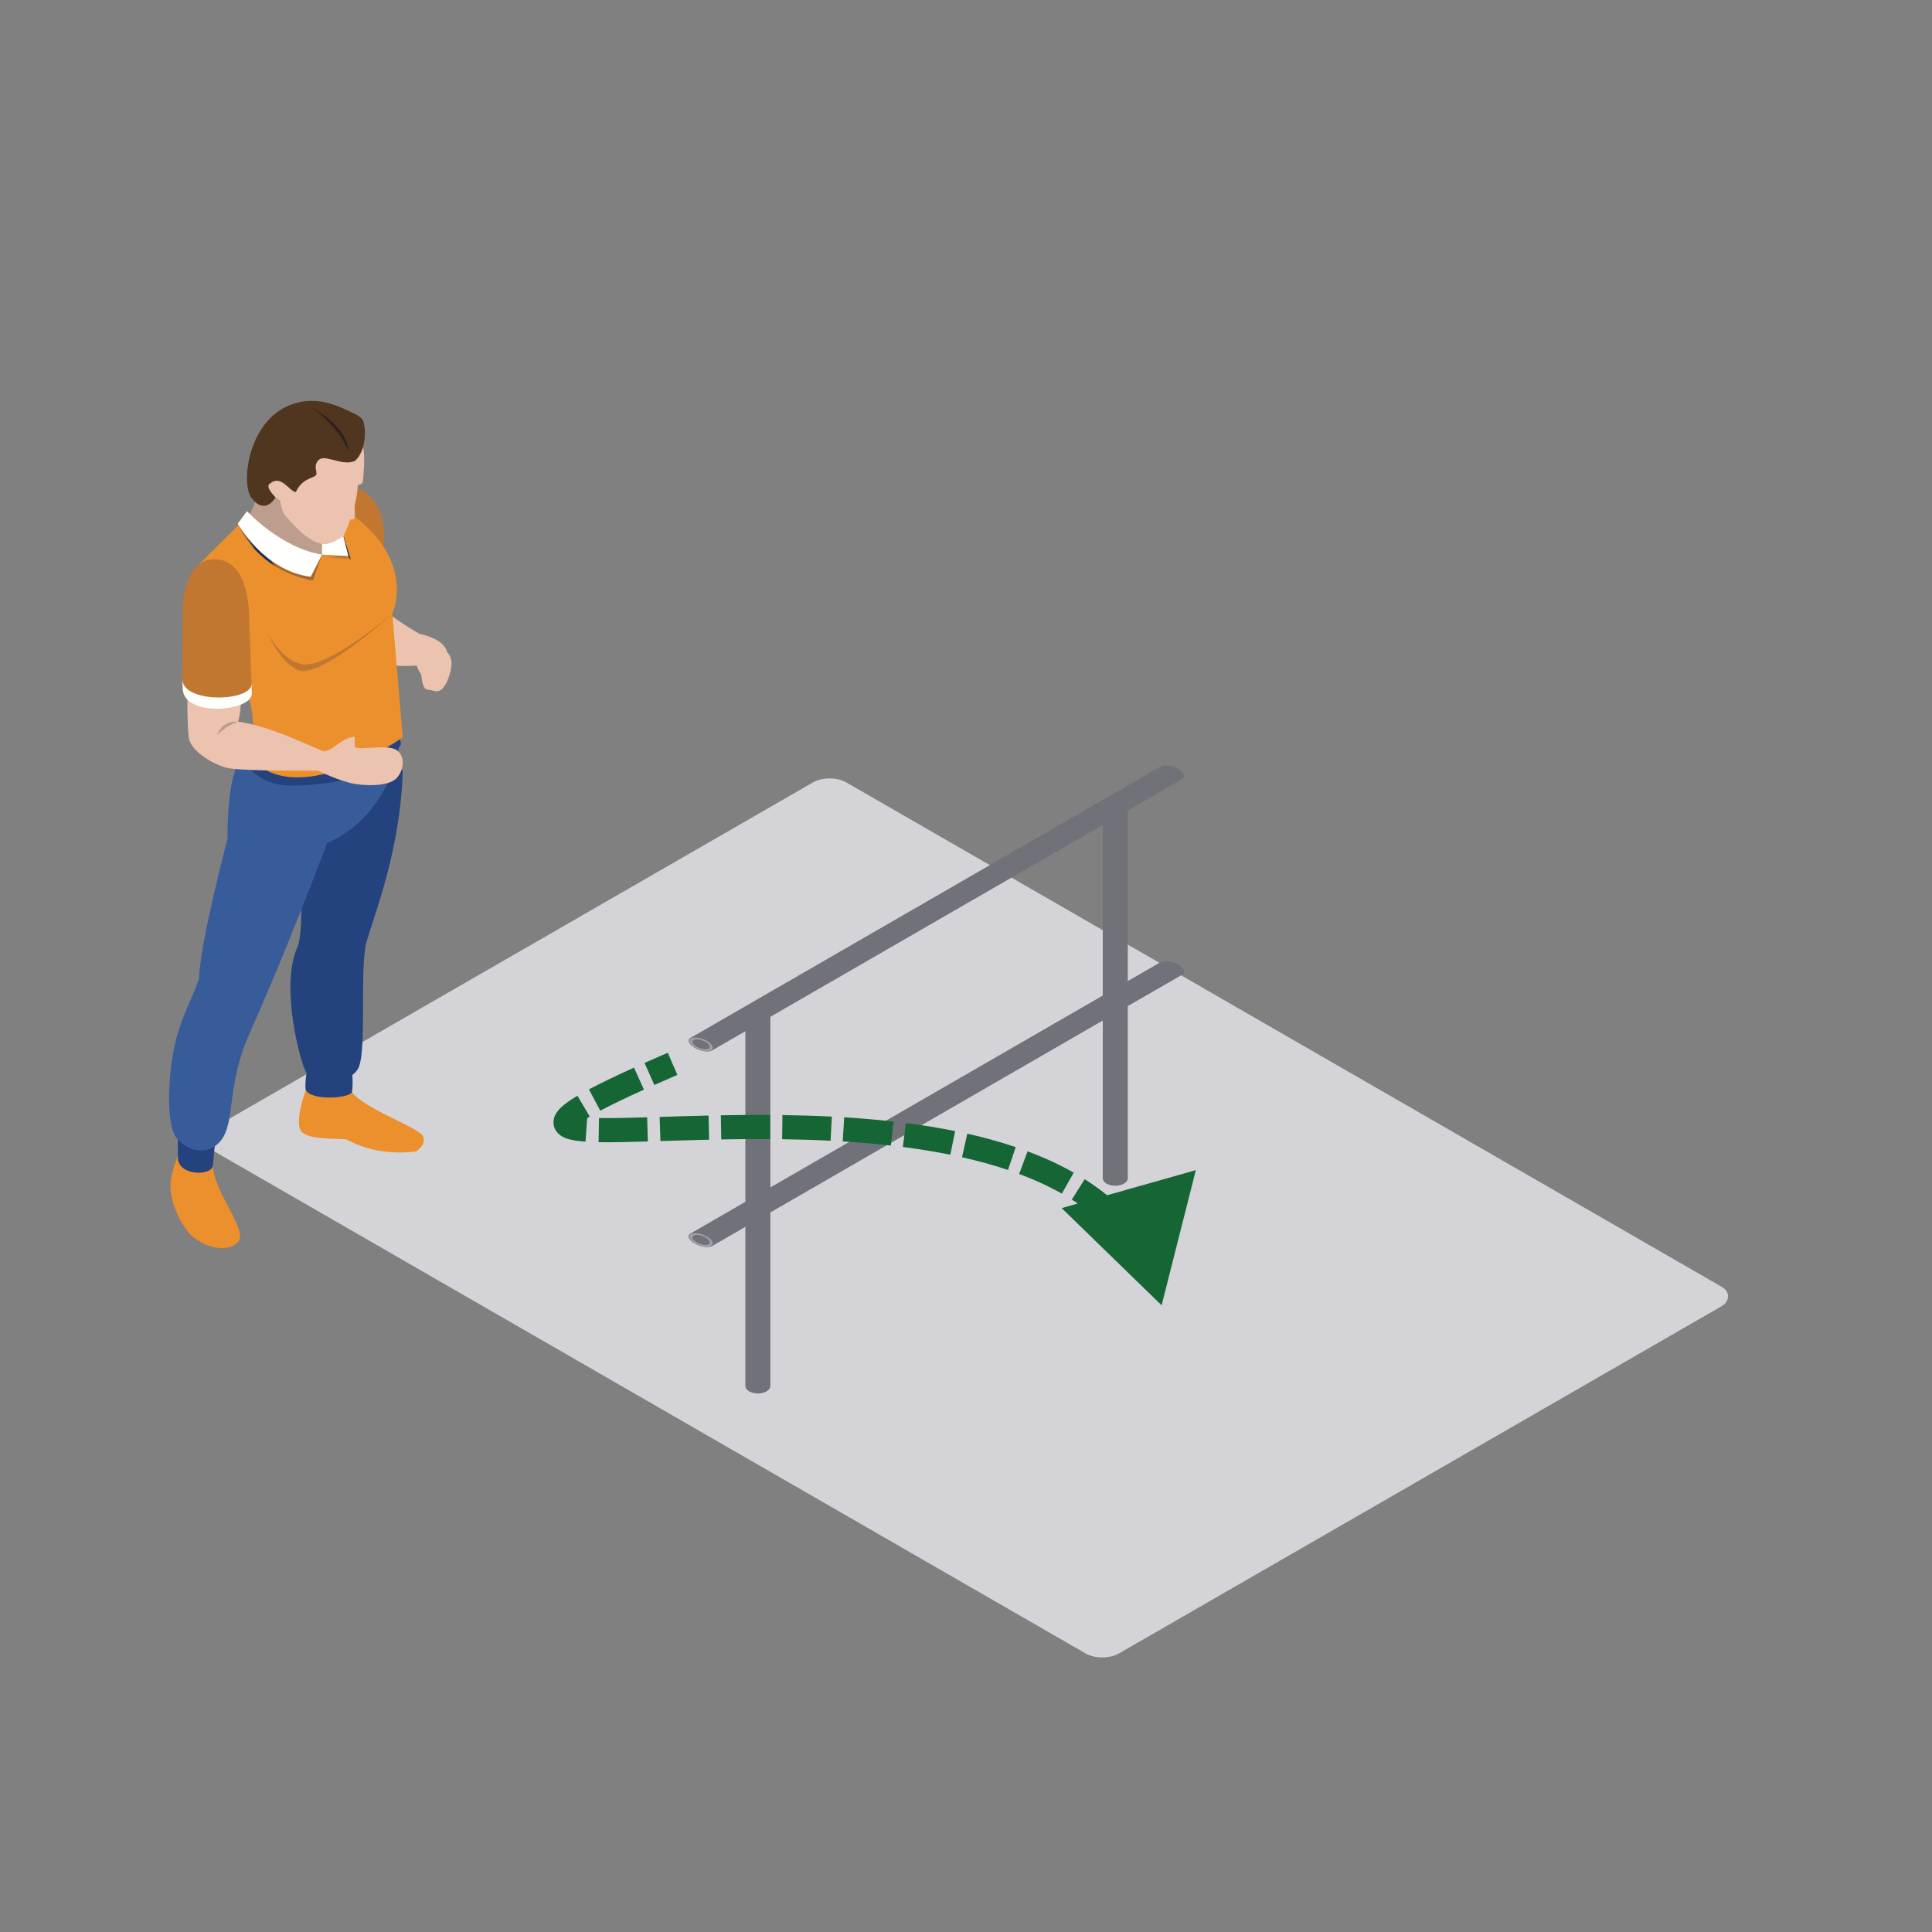 <svg width="800" height="800" viewBox="0 0 800 800" fill="none" xmlns="http://www.w3.org/2000/svg">
<rect x="0" y="0" width="800" height="800" fill="#808080" stroke="none"/>
<rect width="434.563" height="304.194" rx="8" transform="matrix(0.866 0.499 -0.866 0.499 343.529 320)" fill="#D4D4D8"/>
<path fill-rule="evenodd" clip-rule="evenodd" d="M308.638 573.899C308.638 574.694 309.143 575.49 310.154 576.096C312.177 577.31 315.456 577.31 317.478 576.096C318.49 575.49 318.995 574.694 318.995 573.899V419.041C318.995 418.246 318.49 417.45 317.478 416.844C315.456 415.63 312.177 415.63 310.154 416.844C309.143 417.45 308.638 418.246 308.638 419.041V573.899Z" fill="#71717A"/>
<circle r="3.436" transform="matrix(0.866 -0.5 0.866 0.5 313.816 418.936)" stroke="#A1A1AA"/>
<path fill-rule="evenodd" clip-rule="evenodd" d="M456.638 487.898C456.638 488.694 457.143 489.489 458.154 490.095C460.177 491.309 463.456 491.309 465.478 490.095C466.49 489.489 466.995 488.694 466.995 487.898V333.04C466.995 332.245 466.49 331.449 465.478 330.843C463.456 329.629 460.177 329.629 458.154 330.843C457.143 331.449 456.638 332.245 456.638 333.04V487.898Z" fill="#71717A"/>
<circle r="3.436" transform="matrix(0.866 -0.5 0.866 0.5 461.816 332.936)" stroke="#A1A1AA"/>
<path fill-rule="evenodd" clip-rule="evenodd" d="M489.609 322.551C490.297 322.154 490.548 321.504 490.198 320.695C489.497 319.077 486.658 317.438 483.856 317.033C482.455 316.831 481.328 316.976 480.64 317.373L285.918 429.779C285.229 430.177 284.979 430.827 285.329 431.636C286.029 433.254 288.869 434.893 291.671 435.297C293.072 435.5 294.199 435.355 294.887 434.957L489.609 322.551Z" fill="#71717A"/>
<circle r="3.436" transform="matrix(-1.183 -0.183 -0.317 -0.683 290.312 432.42)" stroke="#A1A1AA"/>
<path fill-rule="evenodd" clip-rule="evenodd" d="M489.609 403.551C490.297 403.154 490.548 402.504 490.198 401.695C489.497 400.077 486.658 398.438 483.856 398.033C482.455 397.831 481.328 397.976 480.64 398.373L285.918 510.779C285.229 511.177 284.979 511.827 285.329 512.636C286.029 514.254 288.869 515.893 291.671 516.297C293.072 516.5 294.199 516.355 294.887 515.957L489.609 403.551Z" fill="#71717A"/>
<circle r="3.436" transform="matrix(-1.183 -0.183 -0.317 -0.683 290.312 513.42)" stroke="#A1A1AA"/>
<path d="M481 540.5L495.17 484.531L439.614 500.244L481 540.5ZM276.515 435.911C273.091 437.392 269.883 438.797 266.885 440.131L270.949 449.268C273.912 447.95 277.088 446.559 280.485 445.089L276.515 435.911ZM262.53 442.085C254.816 445.576 248.633 448.552 243.861 451.085L248.55 459.918C253.059 457.524 259.029 454.645 266.653 451.195L262.53 442.085ZM239.107 453.737C236.249 455.429 233.904 457.04 232.271 458.601C231.456 459.38 230.61 460.341 230.012 461.492C229.393 462.683 228.896 464.38 229.374 466.292C229.849 468.195 231.074 469.443 232.134 470.185C233.164 470.906 234.304 471.348 235.299 471.644C237.293 472.237 239.785 472.552 242.462 472.735L243.146 462.758C241.945 462.676 240.92 462.572 240.063 462.447C239.195 462.321 238.572 462.184 238.151 462.059C237.945 461.998 237.823 461.95 237.766 461.925C237.706 461.898 237.755 461.913 237.868 461.992C237.982 462.072 238.208 462.249 238.447 462.559C238.698 462.884 238.939 463.324 239.075 463.868C239.211 464.412 239.206 464.918 239.135 465.327C239.067 465.719 238.948 465.983 238.885 466.103C238.823 466.222 238.791 466.25 238.844 466.184C238.895 466.121 238.999 466.003 239.181 465.829C239.552 465.474 240.133 464.996 240.991 464.391C241.84 463.793 242.901 463.112 244.2 462.343L239.107 453.737ZM247.861 472.952C253.425 473.054 260.379 472.891 268.268 472.655L267.969 462.659C260.06 462.896 253.335 463.05 248.044 462.953L247.861 472.952ZM273.468 472.495C279.706 472.299 286.467 472.082 293.628 471.918L293.399 461.921C286.187 462.086 279.381 462.304 273.154 462.5L273.468 472.495ZM298.665 471.814C305.143 471.695 311.898 471.631 318.832 471.673L318.893 461.673C311.859 461.63 305.02 461.695 298.481 461.816L298.665 471.814ZM323.857 471.723C330.445 471.813 337.165 472.009 343.936 472.351L344.441 462.364C337.53 462.014 330.685 461.816 323.994 461.724L323.857 471.723ZM348.954 472.631C355.602 473.04 362.275 473.599 368.894 474.347L370.018 464.411C363.207 463.641 356.363 463.068 349.567 462.65L348.954 472.631ZM373.844 474.944C380.507 475.799 387.089 476.857 393.512 478.156L395.495 468.355C388.807 467.002 381.985 465.907 375.117 465.025L373.844 474.944ZM398.35 479.188C404.928 480.666 411.302 482.413 417.388 484.469L420.589 474.995C414.128 472.812 407.412 470.975 400.542 469.431L398.35 479.188ZM422.002 486.109C428.29 488.459 434.213 491.162 439.679 494.263L444.613 485.565C438.624 482.168 432.212 479.249 425.503 476.742L422.002 486.109ZM443.801 496.733C449.336 500.237 454.32 504.193 458.655 508.651L465.824 501.68C460.878 496.594 455.266 492.156 449.15 488.284L443.801 496.733ZM461.828 512.141C465.836 516.867 469.19 522.133 471.779 528.012L480.93 523.981C477.939 517.188 474.062 511.106 469.454 505.673L461.828 512.141Z" fill="#166534"/>
<path fill-rule="evenodd" clip-rule="evenodd" d="M146.972 201.286C165.29 209.428 157.301 234.02 157.301 234.02L137.8 219.537L139.286 204.122C139.286 204.122 143.688 200.177 146.972 201.286Z" fill="#C17730"/>
<path fill-rule="evenodd" clip-rule="evenodd" d="M173.68 262.454C173.68 262.454 165.911 258.009 159.929 253.383C152.16 254.06 159.748 275.343 159.748 275.343C159.748 275.343 167.264 276.134 172.519 275.579C173.923 279.646 176.637 281.865 176.637 281.865L183.788 278.911C183.788 278.911 185.731 273.046 185.102 269.962C183.788 264.231 173.68 262.454 173.68 262.454Z" fill="#EBC3AE"/>
<path fill-rule="evenodd" clip-rule="evenodd" d="M105.983 204.523C106.168 209.704 101.92 215.136 101.92 215.136L112.146 229.646L126.692 237.54L138.791 232.485L140.14 219.537L128.914 203.013L110.797 199.63C110.797 199.63 105.802 199.343 105.983 204.523Z" fill="#BD9D8D"/>
<path fill-rule="evenodd" clip-rule="evenodd" d="M145.725 452.272C151.114 459.242 173.188 466.763 175.037 470.338C176.885 473.914 172.323 476.754 172.323 476.754C172.323 476.754 157.156 479.464 143.507 471.817C139.782 471.239 129.107 472.187 125.189 468.918C121.276 465.65 126.633 451.352 126.633 451.352C126.633 451.352 140.325 445.307 145.725 452.272Z" fill="#EB902D"/>
<path fill-rule="evenodd" clip-rule="evenodd" d="M127.317 441.731C127.317 441.731 125.956 449.499 126.633 451.352C128.796 455.793 144.27 454.923 145.725 452.272C146.363 448.87 145.725 442.655 145.725 442.655L127.317 441.731Z" fill="#24427E"/>
<path fill-rule="evenodd" clip-rule="evenodd" d="M166.765 319.109C165.911 351.473 155.059 378.601 151.853 389.697C148.652 400.797 152.184 436.307 148.148 442.718C144.113 449.129 130.397 450.365 126.633 443.705C124.434 439.811 115.745 408.254 123.25 391.974C127.195 381.803 122.507 327.735 122.507 327.735C122.507 327.735 165.644 316.088 166.765 319.109Z" fill="#24427E"/>
<path fill-rule="evenodd" clip-rule="evenodd" d="M88.228 482.426C88.106 493.4 103.155 509.558 98.462 514.36C93.16 519.784 82.068 515.348 77.746 509.92C73.435 504.495 70.614 496.975 70.599 491.177C70.575 485.379 73.667 478.842 73.667 478.842C73.667 478.842 87.492 479.342 88.228 482.426Z" fill="#EB902D"/>
<path fill-rule="evenodd" clip-rule="evenodd" d="M73.678 467.38C73.678 467.38 73.557 471.88 73.678 479.464C73.8 487.047 87.984 487.11 88.228 482.425C88.539 476.502 89.707 468.368 89.707 468.368L73.678 467.38Z" fill="#24427E"/>
<path fill-rule="evenodd" clip-rule="evenodd" d="M100.059 314.091C93.652 320.895 94.218 347.284 94.218 347.284C94.218 347.284 82.804 390.441 82.399 405.234C79.999 412.452 76.396 418.304 73.187 429.404C69.977 440.5 68.011 465.158 73.187 471.326C78.367 477.489 86.745 478.229 91.434 472.313C97.68 464.419 93.577 449.578 103.521 427.43C119.305 392.274 135.483 349.007 135.483 349.007C135.483 349.007 159.992 340.621 165.663 307.573C158.513 310.535 104.807 309.988 100.059 314.091Z" fill="#385C9A"/>
<path fill-rule="evenodd" clip-rule="evenodd" d="M104.26 306.735L100.059 314.09C100.059 314.09 105.912 325.288 120.41 325.292C158.147 325.304 166.053 308.139 166.053 308.139L164.798 300.795L104.26 306.735Z" fill="#24427E"/>
<path fill-rule="evenodd" clip-rule="evenodd" d="M162.454 254.06L166.765 305.339C166.765 305.339 143.346 321.894 123.246 321.894C107.096 321.894 102.581 311.455 102.581 311.455C102.581 311.455 106.53 303.227 103.725 291.454C100.917 279.674 82.399 233.701 82.399 233.701L102.274 213.865C102.274 213.865 121.893 231.62 133.359 229.646C136.321 228.659 128.179 205.853 128.179 203.013C176.453 224.961 162.454 254.06 162.454 254.06Z" fill="#EB902D"/>
<path fill-rule="evenodd" clip-rule="evenodd" d="M110.797 262.135C110.797 262.135 116.469 273.172 124.584 274.899C135.082 277.672 162.454 254.06 162.454 254.06C162.454 254.06 134.224 280.205 123.738 277.672C115.974 274.533 110.797 262.135 110.797 262.135Z" fill="#C17730"/>
<mask id="mask0_7558_6927" style="mask-type:alpha" maskUnits="userSpaceOnUse" x="133" y="229" width="12" height="3">
<path d="M144.907 231.514L133.359 229.646L144.227 230.264L144.199 230.153C144.443 230.606 144.679 231.062 144.907 231.514Z" fill="white"/>
</mask>
<g mask="url(#mask0_7558_6927)">
<path fill-rule="evenodd" clip-rule="evenodd" d="M133.359 231.514H144.907V229.646H133.359V231.514Z" fill="#A46630"/>
</g>
<path fill-rule="evenodd" clip-rule="evenodd" d="M145.218 231.565L144.907 231.514C144.679 231.061 144.443 230.605 144.199 230.153L142.162 222.054C142.209 222.019 142.236 222.003 142.236 222.003C142.236 222.003 142.248 221.975 142.272 221.924L145.218 231.565Z" fill="#212E51"/>
<path fill-rule="evenodd" clip-rule="evenodd" d="M133.359 229.646L144.227 230.264L140.754 216.454L133.359 217.189V229.646Z" fill="#FFFFFE"/>
<path fill-rule="evenodd" clip-rule="evenodd" d="M150.28 185.226C151.362 187.846 150.434 197.955 150.28 199.249C150.127 200.543 148.974 200.543 148.148 200.916C147.873 210.443 142.236 222.003 142.236 222.003C142.236 222.003 136.938 225.661 134.098 225.331C126.692 224.469 120.041 215.344 118.377 213.865C116.713 212.382 115.974 207.206 115.974 207.206L114.121 205.971C110.054 207.76 109.503 206.097 109.503 206.097V197.404L112.827 185.226L126.633 175.208L144.227 173.91C144.227 173.91 149.202 182.599 150.28 185.226Z" fill="#EBC3AE"/>
<path fill-rule="evenodd" clip-rule="evenodd" d="M146.307 204.988C146.307 204.988 147.413 213.311 146.768 214.601C146.119 215.895 141.403 214.42 141.403 214.42L146.307 204.988Z" fill="#EBC3AE"/>
<path fill-rule="evenodd" clip-rule="evenodd" d="M114.121 205.971C114.121 205.971 110.302 202.274 111.289 200.673C116.339 195.858 119.675 203.505 122.507 203.753C124.973 198.325 129.292 198.081 130.649 196.968C132.002 195.858 129.292 193.27 131.88 190.556C134.468 187.846 141.127 192.904 146.555 191.052C149.635 189.325 152.223 182.052 150.618 175.02C150.001 172.313 146.477 171.224 143.102 169.599C137.709 167.003 130.92 164.895 123.49 166.638C102.789 171.57 99.572 199.929 104.012 205.971C109.747 213.775 114.121 205.971 114.121 205.971Z" fill="#50351F"/>
<path fill-rule="evenodd" clip-rule="evenodd" d="M128.674 168.49C145.316 177.859 144.211 186.737 144.211 186.737C144.211 186.737 141.127 177.246 128.674 168.49Z" fill="#2D2119"/>
<path fill-rule="evenodd" clip-rule="evenodd" d="M99.477 287.52C99.977 289.613 99.646 295.757 98.584 298.817C113.134 300.792 131.129 310.448 134.35 311.152C137.312 313.37 133.788 319.137 131.691 319.105C120.823 319.105 98.116 319.243 93.408 317.811C86.808 315.805 79.103 310.597 78.241 305.787C77.376 300.98 77.628 283.41 77.628 283.41C77.628 283.41 98.99 285.424 99.477 287.52Z" fill="#EBC3AE"/>
<path fill-rule="evenodd" clip-rule="evenodd" d="M75.531 281.565C75.555 283.198 75.59 284.452 75.653 285.133C76.023 297.279 104.26 294.506 104.26 287.292C104.26 286.584 104.225 285.125 104.162 283.21L75.531 281.565Z" fill="#FFFFFE"/>
<path fill-rule="evenodd" clip-rule="evenodd" d="M104.162 283.21C104.103 281.29 103.21 257.887 103.21 257.887C103.21 257.887 104.441 232.914 89.959 231.62C75.464 230.326 75.653 252.829 75.653 252.829C75.653 252.829 75.5 280.189 75.531 281.566C76.208 291.364 104.134 290.53 104.162 283.21Z" fill="#C17730"/>
<path fill-rule="evenodd" clip-rule="evenodd" d="M98.584 298.817C93.499 300.517 89.844 304.493 89.844 304.493C89.844 304.493 91.74 298.113 98.584 298.817Z" fill="#BD9D8D"/>
<path fill-rule="evenodd" clip-rule="evenodd" d="M131.691 319.105C131.691 319.105 140.761 323.605 146.894 324.592C153.022 325.579 160.896 325.347 163.976 322.452C167.064 319.553 168.318 312.938 163.878 310.412C159.437 307.883 146.894 311.423 146.894 308.831C146.894 307.352 146.894 306.042 146.894 305.051C140.754 305.787 138.909 310.228 134.35 311.152C133.477 311.706 131.691 319.105 131.691 319.105Z" fill="#EBC3AE"/>
<mask id="mask1_7558_6927" style="mask-type:alpha" maskUnits="userSpaceOnUse" x="100" y="213" width="3" height="3">
<path d="M100.913 215.222C100.881 215.163 100.862 215.136 100.862 215.136L100.854 215.144L102.274 213.216C102.274 213.216 102.474 213.417 102.864 213.775C102.773 213.913 102.691 214.042 102.608 214.164C102.388 213.968 102.274 213.865 102.274 213.865L100.913 215.222Z" fill="white"/>
</mask>
<g mask="url(#mask1_7558_6927)">
<path fill-rule="evenodd" clip-rule="evenodd" d="M100.854 215.222H102.864V213.216H100.854V215.222Z" fill="#246A7A"/>
</g>
<path fill-rule="evenodd" clip-rule="evenodd" d="M131.483 229.799C120.823 229.799 105.098 216.351 102.608 214.164C102.691 214.042 102.773 213.912 102.864 213.774C105.664 216.355 118.125 227.14 133.359 229.645C132.757 229.748 132.128 229.799 131.483 229.799Z" fill="#816C61"/>
<path fill-rule="evenodd" clip-rule="evenodd" d="M129.567 240.407C123.191 239.192 118.035 236.993 113.905 234.429C106.156 224.234 101.44 216.135 100.913 215.222L102.274 213.865C102.274 213.865 102.388 213.968 102.608 214.164C105.098 216.351 120.823 229.799 131.483 229.799C132.128 229.799 132.757 229.748 133.359 229.646L129.567 240.407ZM105.428 227.423C100.7 222.283 98.978 217.696 98.978 217.696L99.147 217.468C99.737 218.53 101.853 222.251 105.428 227.423Z" fill="#A46630"/>
<path fill-rule="evenodd" clip-rule="evenodd" d="M113.905 234.429C110.369 232.234 107.584 229.772 105.428 227.423C101.853 222.251 99.737 218.53 99.147 217.468L100.854 215.144L100.862 215.136C100.862 215.136 100.881 215.163 100.913 215.222C101.44 216.135 106.156 224.234 113.905 234.429Z" fill="#212E51"/>
<path fill-rule="evenodd" clip-rule="evenodd" d="M102.274 211.646C102.274 211.646 116.021 226.794 133.359 229.645L128.674 238.834C109.189 236.426 98.462 216.823 98.462 216.823L102.274 211.646Z" fill="#FFFFFE"/>
<path fill-rule="evenodd" clip-rule="evenodd" d="M178.793 276.37C179.328 276.586 179.772 276.405 180.071 276.185L180 276.354C180 276.354 179.528 276.964 178.687 276.629C177.853 276.283 177.935 275.516 177.935 275.516L178.01 275.343C178.065 275.709 178.258 276.15 178.793 276.37Z" fill="#94292A"/>
<path fill-rule="evenodd" clip-rule="evenodd" d="M183.135 271.178C183.135 271.178 177.204 270.002 175.343 273.884C173.522 277.684 174.742 285.306 176.822 285.534C179.595 285.845 180.838 286.891 182.608 285.645C185.306 283.749 187.643 276.244 186.762 272.956C185.94 269.872 183.949 269.18 183.949 269.18L183.135 271.178Z" fill="#EBC3AE"/>
</svg>
